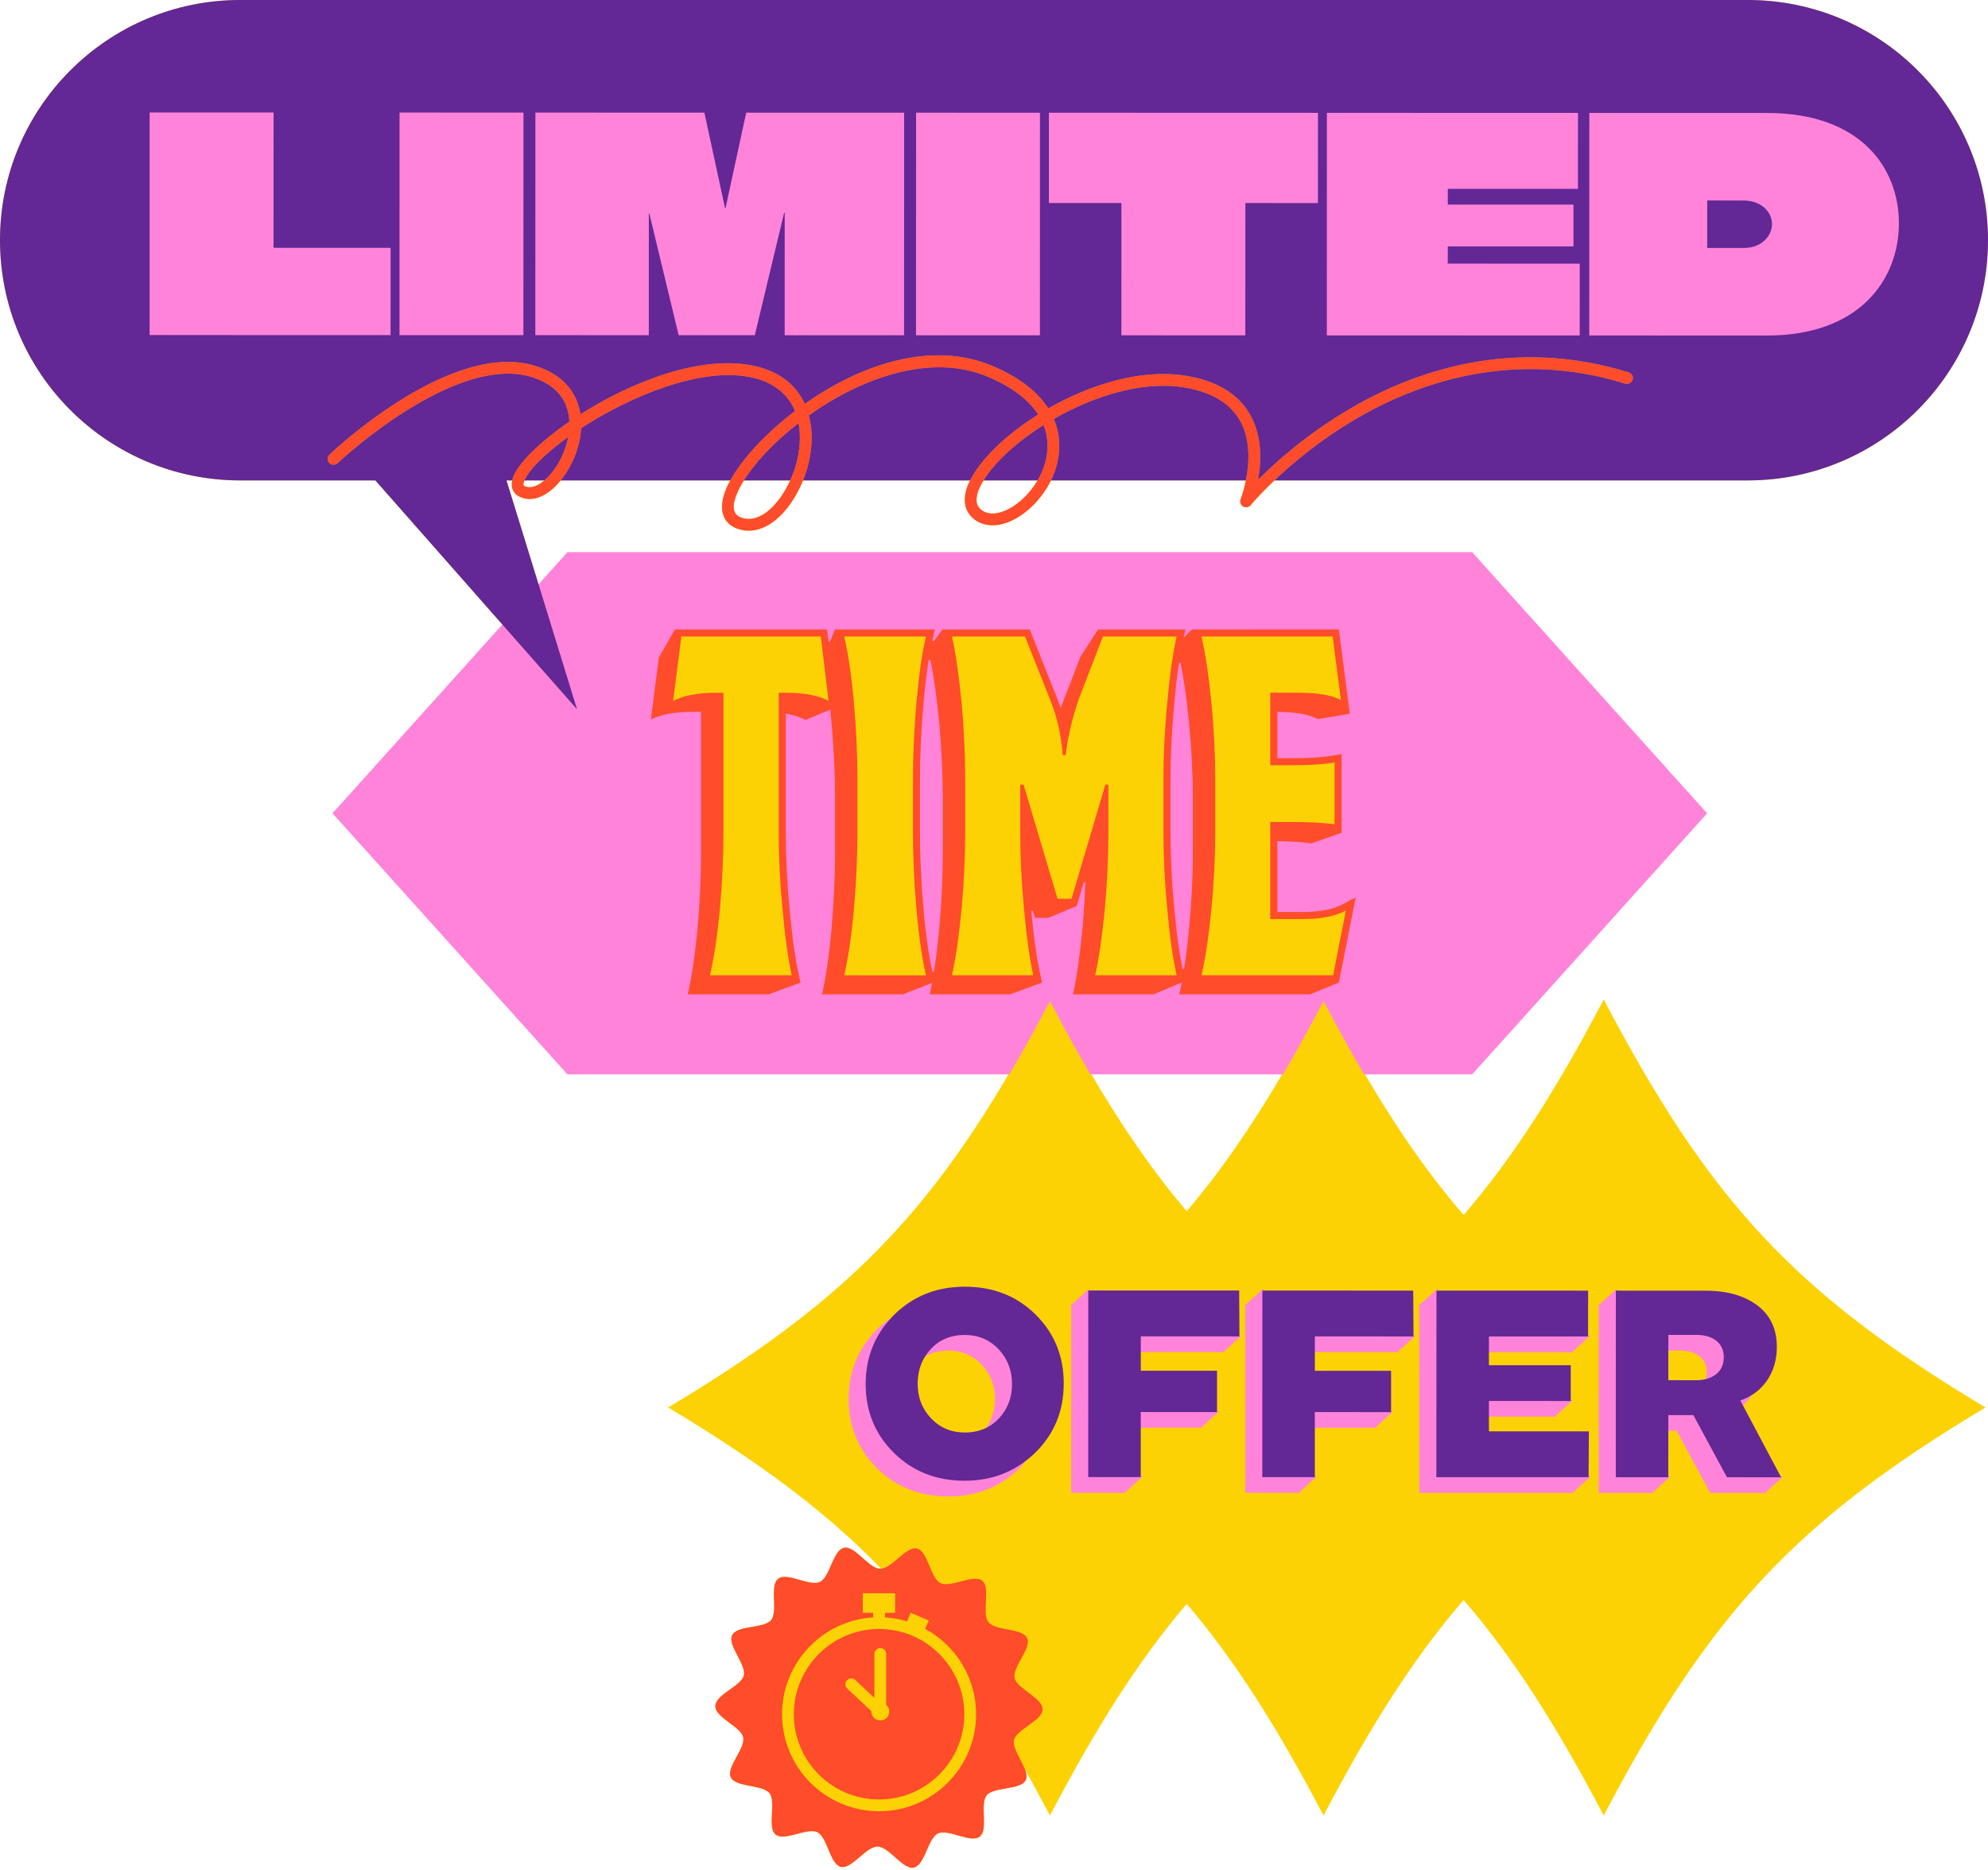 <?xml version="1.0" encoding="UTF-8"?>
<!DOCTYPE svg PUBLIC '-//W3C//DTD SVG 1.0//EN'
          'http://www.w3.org/TR/2001/REC-SVG-20010904/DTD/svg10.dtd'>
<svg height="470.4" preserveAspectRatio="xMidYMid meet" version="1.0" viewBox="0.0 0.0 500.0 470.4" width="500.0" xmlns="http://www.w3.org/2000/svg" xmlns:xlink="http://www.w3.org/1999/xlink" zoomAndPan="magnify"
><g id="change1_1"
  ><path d="M403.35,251.41c-11.84,22.57-22.69,39.67-35.24,54.22c-8.83-10.24-16.83-21.76-24.91-35.56h26.98 l58.92-65.48L370.18,139.1H142.81l-7.29,8.11l-8.13-26.36h1.43c-0.4,1.81,0.26,3.31,1.85,4.09c2.24,1.1,4.91,0.63,7.51-1.3 c0.98-0.74,1.94-1.68,2.84-2.79h42.66c-0.31,0.55-0.59,1.1-0.83,1.63c-3.12,6.97,0.32,9.48,1.95,10.23 c1.13,0.53,2.31,0.79,3.52,0.79c2.25,0,4.57-0.92,6.78-2.72c2.7-2.2,5.18-5.78,6.87-9.93h42.02 c-0.09,0.18-0.19,0.36-0.27,0.54c-2.32,5.07-0.35,7.82,1.03,9.01c2.46,2.1,6.01,2.3,9.74,0.55c3.72-1.75,7.55-5.44,9.84-10.1 h49.02c-0.56,2.79-1.3,4.68-1.32,4.73c-0.27,0.68-0.01,1.45,0.62,1.82s1.43,0.23,1.89-0.33c0.05-0.06,2.15-2.58,5.99-6.22 h119.05c16.68,0,31.79-6.77,42.72-17.7C493.24,92.21,500,77.1,500,60.42C500,27.05,472.95,0,439.58,0H60.42 C43.74,0,28.63,6.76,17.7,17.7C6.76,28.63,0,43.74,0,60.42c0,33.37,27.05,60.43,60.42,60.43h33.99l32.07,36.4l-42.59,47.34 l58.92,65.48h110.94c-22.52,38.43-44.3,59.17-85.71,83.98c22.61,13.56,39.37,25.9,53.59,40.56c-0.07,0.01-0.15,0.03-0.22,0.03 c-2.92-0.03-6.38-5.89-9.11-5.3c-2.82,0.62-3.54,7.4-6.09,8.6c-2.59,1.22-8.26-2.55-10.49-0.8 c-2.25,1.75,0.04,8.17-1.76,10.38c-1.79,2.2-8.54,1.25-9.81,3.82c-1.25,2.53,3.59,7.31,2.93,10.12c-0.65,2.71-7.15,4.79-7.17,7.7 c-0.03,2.92,6.42,5.12,7.01,7.85c0.62,2.82-4.32,7.51-3.12,10.06c1.22,2.59,7.99,1.78,9.74,4.01c1.75,2.24-0.66,8.61,1.55,10.41 c2.19,1.79,7.94-1.86,10.51-0.59c2.52,1.25,3.11,8.04,5.91,8.71c2.72,0.65,6.3-5.14,9.21-5.11c2.91,0.03,6.38,5.88,9.11,5.29 c2.82-0.61,3.53-7.39,6.08-8.59c2.59-1.22,8.27,2.54,10.5,0.8c2.24-1.76-0.05-8.18,1.75-10.39c1.79-2.19,8.55-1.25,9.82-3.82 c0.36-0.73,0.2-1.66-0.18-2.68c2.07,3.71,4.15,7.55,6.27,11.59c11.57-22.07,22.2-38.92,34.4-53.26 c12.21,14.34,22.84,31.19,34.41,53.26c11.84-22.57,22.68-39.68,35.23-54.22c12.55,14.54,23.4,31.65,35.24,54.22 c26.71-50.94,48.37-74.09,96.02-102.65C451.72,325.5,430.06,302.35,403.35,251.41z M246.41,122.63c0.26-0.59,0.59-1.18,0.96-1.78 h13.59c-1.98,3.37-4.87,6.08-7.73,7.42c-1.55,0.73-4.45,1.68-6.55-0.12C245.34,127,245.25,125.15,246.41,122.63z M185.55,123.68 c0.41-0.9,0.92-1.85,1.54-2.83h11.66c-1.44,3.18-3.4,5.91-5.52,7.64c-1.74,1.42-4.39,2.83-7.19,1.54 C184.22,129.18,184.05,127.05,185.55,123.68z M131.8,121.13c0.03-0.09,0.08-0.19,0.12-0.28h4.98c-0.16,0.13-0.33,0.29-0.49,0.41 c-1.18,0.88-2.91,1.77-4.44,1.02C131.73,122.17,131.48,122.04,131.8,121.13z M298.47,304.67c-8.51-10-16.25-21.23-24.09-34.6 h48.19C314.73,283.44,306.99,294.67,298.47,304.67z" fill="#FCD205"
  /></g
  ><g id="change2_1"
  ><path d="M337.57,227.31c-2.37,1.27-5.76,1.91-10.06,1.91h-6.05v-17.43c3.31,0.06,6.11,0.24,8.36,0.56l7.8-2.71 v-20.22l-2.33,0.43c-2.43,0.45-6.07,0.68-10.81,0.68h-3.02v-11.27c2.27,0.04,4.23,0.21,5.89,0.51c1.66,0.3,3.01,0.74,4.07,1.32 l8.29-1.38l-0.5-3.86l-2.08-15.99l-0.22-1.72h-37.2c0,0-0.72,0.71-1.67,1.67l0.38-1.67h-22.37l-4.48,6.97l-4.79,12.4 c-0.26-0.74-0.52-1.46-0.81-2.16l-6.35-15.97l-0.49-1.24h-22.17l-2.29,3.07c0.04-0.22,0.09-0.44,0.14-0.65l0.56-2.42h-25.53 c0,0-0.59,1.47-1.27,3.19l-0.18-1.46l-0.21-1.73h-38.54l-4.01,6.97h-0.09l-2.08,16.22c2.56-1.37,6.18-2.08,11-2.08h1.66v35.18 c0,6.13-0.3,12.55-0.89,19.26c-0.33,3.36-0.7,6.43-1.11,9.21c-0.42,2.78-0.88,5.26-1.39,7.43h20.57l8.27-3.02l-0.52-2.39 c-0.92-4.28-1.69-9.82-2.28-16.46c-0.62-6.43-0.94-12.83-0.94-19.02v-29.69c1.92,0.35,3.51,0.87,4.74,1.58l6.08-2.55 c0.09,0.95,0.19,1.91,0.28,2.91c0.59,6.71,0.89,13.19,0.89,19.37v13.37c0,6.19-0.3,12.6-0.89,19.32c-0.3,3.36-0.66,6.42-1.07,9.18 c-0.4,2.77-0.86,5.23-1.37,7.4h20.57l7.1-2.78c-0.18,0.97-0.37,1.9-0.57,2.78h20.45l8.27-3.02l-0.51-2.39 c-0.9-4.13-1.64-9.45-2.22-15.8l0.58,1.96h3.51l7.3-3.03l0.42-1.41l1.39-4.69c-0.14,3.76-0.38,7.63-0.73,11.62 c-0.66,6.72-1.43,12.3-2.44,16.76h20.5l6.85-2.87c-0.2,1-0.39,1.97-0.6,2.87h33.1l7.45-3.02l0.32-1.59l3.21-16.29l0.8-4.07 L337.57,227.31z M197.4,174.26h-1.54v35.18c0,6.06,0.3,12.48,0.95,19.2c0.59,6.71,1.37,12.3,2.32,16.7h-20.57 c1.01-4.34,1.85-9.93,2.5-16.64c0.59-6.72,0.89-13.14,0.89-19.26v-35.18h-1.66c-4.82,0-8.44,0.71-11,2.08l2.08-16.23h35.07 l1.96,16.23C206.02,174.97,202.34,174.26,197.4,174.26z M212.32,245.34c1.01-4.34,1.84-9.87,2.44-16.58 c0.59-6.72,0.89-13.14,0.89-19.32v-13.37c0-6.18-0.3-12.66-0.89-19.38c-0.6-6.71-1.43-12.24-2.44-16.58h20.57 c-1.01,4.34-1.79,9.81-2.38,16.52c-0.6,6.72-0.89,13.2-0.89,19.44v13.37c0,6.24,0.29,12.66,0.89,19.38 c0.59,6.71,1.37,12.18,2.38,16.52H212.32z M236.92,214.43c0,6.01-0.29,12.43-0.89,19.14c-0.39,4.02-0.83,7.63-1.33,10.84 c-0.92-4.1-1.65-9.26-2.23-15.77c-0.59-6.72-0.88-13-0.88-19.2v-13.37c0-6.15,0.3-12.63,0.88-19.26 c0.36-4.01,0.77-7.5,1.25-10.56c0.04,0.01,0.08,0.02,0.12,0.03c0.89,4.25,1.59,9.44,2.19,15.59c0.6,6.77,0.89,13.19,0.89,19.19 V214.43z M275.44,245.34c1.01-4.46,1.78-10.04,2.44-16.76c0.59-6.72,0.89-13.14,0.89-19.14v-12.06H278l-8.5,28.7h-3.51l-8.56-28.7 h-0.83v12.06c0,6.06,0.3,12.48,0.95,19.2c0.6,6.71,1.37,12.3,2.32,16.7h-20.45c1.01-4.46,1.79-10.04,2.44-16.76 c0.6-6.72,0.89-13.14,0.89-19.14v-13.37c0-6-0.29-12.42-0.89-19.2c-0.65-6.71-1.43-12.3-2.44-16.76h18.37l6.36,15.99 c1.72,4.16,2.73,8.8,3.15,13.85h0.77c0.3-3.57,1.31-8.2,3.15-13.85l6.18-15.99h18.55c-1.02,4.46-1.79,10.05-2.38,16.76 c-0.66,6.78-0.95,13.2-0.95,19.2v13.37c0,6,0.29,12.42,0.95,19.14c0.59,6.72,1.36,12.3,2.38,16.76H275.44z M299.81,214.43 c0,6.07-0.3,12.49-0.96,19.2c-0.36,3.7-0.77,7.05-1.24,10.05c-0.85-4.06-1.53-9.07-2.08-15.28c-0.62-6.43-0.94-12.81-0.94-18.96 v-13.37c0-6.13,0.32-12.53,0.94-19.01c0.34-3.88,0.74-7.27,1.19-10.28c0.85,4.12,1.56,9.14,2.13,15.03 c0.66,6.77,0.96,13.19,0.96,19.25V214.43z M335.29,245.34h-33.1c1.01-4.4,1.84-9.99,2.49-16.7c0.66-6.72,0.96-13.14,0.96-19.2 v-13.37c0-6.06-0.3-12.48-0.96-19.26c-0.65-6.71-1.48-12.3-2.49-16.7h32.98l2.08,15.99c-2.25-1.25-5.88-1.84-10.93-1.84h-6.84v18.24 h5c4.93,0,8.61-0.24,11.17-0.71v15.57c-2.85-0.41-6.6-0.59-11.17-0.59h-5v24.42h8.03c4.69,0,8.32-0.71,10.99-2.14L335.29,245.34z M409.65,93.68c-29.45-9.15-54.37-0.09-70.09,9.13c-10.77,6.31-18.69,13.41-23.15,17.89c0.84-4.57,1.1-10.98-2.03-16.45 c-3.02-5.29-8.57-8.58-16.49-9.78c-11.09-1.68-23.8,2.29-34.23,8.27c-2.37-3.71-6.57-7.48-13.78-10.58 c-15.81-6.81-33.91-0.13-47.48,9.43c-1.79-3.92-5.4-7.92-12.61-9.52c-13.38-2.97-30.94,3.97-43.79,12.14 c-0.01-0.06-0.02-0.13-0.04-0.2c-0.66-4.01-3.12-9.33-11.09-11.9c-21.09-6.81-50.75,21.06-52,22.25c-0.59,0.56-0.61,1.5-0.05,2.09 c0.56,0.59,1.5,0.62,2.09,0.06c0.29-0.28,29.62-27.86,49.05-21.59c5.26,1.7,8.32,4.92,9.09,9.57c0.08,0.52,0.13,1.04,0.16,1.57 c-7.52,5.16-12.96,10.56-14.2,14.1c-0.08,0.23-0.14,0.46-0.19,0.69c-0.4,1.81,0.26,3.31,1.85,4.09c2.24,1.1,4.91,0.63,7.51-1.3 c0.98-0.74,1.94-1.68,2.84-2.79c2.74-3.38,4.89-8.25,5.14-13.14c12.46-8.11,30.32-15.56,42.99-12.75 c5.32,1.18,9.02,4.08,10.8,8.43c-7.56,5.75-13.42,12.26-16.27,17.46c-0.31,0.55-0.59,1.1-0.83,1.63 c-3.12,6.97,0.32,9.48,1.95,10.23c1.13,0.53,2.31,0.79,3.52,0.79c2.25,0,4.57-0.92,6.78-2.72c2.7-2.2,5.18-5.78,6.87-9.93 c1.97-4.89,2.84-10.59,1.59-15.87c-0.04-0.16-0.08-0.32-0.13-0.48c13.07-9.32,30.65-15.92,45.28-9.63 c5.83,2.52,10.01,5.7,12.4,9.4c-8.06,5.05-14.43,11.2-17.12,16.58c-0.09,0.18-0.19,0.36-0.27,0.54 c-2.32,5.07-0.35,7.82,1.03,9.01c2.46,2.1,6.01,2.3,9.74,0.55c3.72-1.75,7.55-5.44,9.84-10.1c1.33-2.73,2.15-5.78,2.09-8.98 c-0.03-1.96-0.39-4.18-1.37-6.49c9.93-5.7,22.05-9.55,32.4-7.98c6.97,1.06,11.81,3.85,14.36,8.31c2.83,4.93,2.38,11.01,1.54,15.14 c-0.56,2.79-1.3,4.68-1.32,4.73c-0.27,0.68-0.01,1.45,0.62,1.82s1.43,0.23,1.89-0.33c0.05-0.06,2.15-2.58,5.99-6.22 c4.57-4.34,11.61-10.28,20.61-15.54c15.19-8.88,39.25-17.62,67.63-8.8c0.78,0.24,1.61-0.2,1.85-0.98 C410.87,94.75,410.43,93.93,409.65,93.68z M136.9,120.85c-0.16,0.13-0.33,0.29-0.49,0.41c-1.18,0.88-2.91,1.77-4.44,1.02 c-0.24-0.11-0.49-0.24-0.17-1.15c0.03-0.09,0.08-0.19,0.12-0.28c1.14-2.77,5.26-6.82,11-10.93 C142.08,114.35,139.62,118.56,136.9,120.85z M198.75,120.85c-1.44,3.18-3.4,5.91-5.52,7.64c-1.74,1.42-4.39,2.83-7.19,1.54 c-1.82-0.85-1.99-2.98-0.49-6.35c0.41-0.9,0.92-1.85,1.54-2.83c2.79-4.5,7.67-9.7,13.75-14.42 C201.75,111.2,200.74,116.46,198.75,120.85z M260.96,120.85c-1.98,3.37-4.87,6.08-7.73,7.42c-1.55,0.73-4.45,1.68-6.55-0.12 c-1.34-1.15-1.43-3-0.27-5.52c0.26-0.59,0.59-1.18,0.96-1.78c2.76-4.55,8.28-9.63,15.11-13.93c0.62,1.59,0.96,3.26,0.98,5 C263.52,115.09,262.52,118.18,260.96,120.85z M221.1,409.77c-11.83,0-21.45,9.62-21.45,21.45c0,11.82,9.62,21.44,21.45,21.44 c11.82,0,21.44-9.62,21.44-21.44C242.54,419.39,232.92,409.77,221.1,409.77z M221.4,432.78c-1.25,0-2.26-1.01-2.26-2.26 c0-0.03,0.01-0.05,0.01-0.08l-6.05-5.68c-0.6-0.56-0.63-1.49-0.07-2.09c0.56-0.59,1.49-0.63,2.09-0.07l4.8,4.51v-11.07 c0-0.81,0.67-1.47,1.48-1.47c0.82,0,1.48,0.66,1.48,1.47v12.79c0.48,0.41,0.78,1.01,0.78,1.69 C223.66,431.77,222.65,432.78,221.4,432.78z M221.1,409.77c-11.83,0-21.45,9.62-21.45,21.45c0,11.82,9.62,21.44,21.45,21.44 c11.82,0,21.44-9.62,21.44-21.44C242.54,419.39,232.92,409.77,221.1,409.77z M221.4,432.78c-1.25,0-2.26-1.01-2.26-2.26 c0-0.03,0.01-0.05,0.01-0.08l-6.05-5.68c-0.6-0.56-0.63-1.49-0.07-2.09c0.56-0.59,1.49-0.63,2.09-0.07l4.8,4.51v-11.07 c0-0.81,0.67-1.47,1.48-1.47c0.82,0,1.48,0.66,1.48,1.47v12.79c0.48,0.41,0.78,1.01,0.78,1.69 C223.66,431.77,222.65,432.78,221.4,432.78z M221.1,409.77c-11.83,0-21.45,9.62-21.45,21.45c0,11.82,9.62,21.44,21.45,21.44 c11.82,0,21.44-9.62,21.44-21.44C242.54,419.39,232.92,409.77,221.1,409.77z M221.4,432.78c-1.25,0-2.26-1.01-2.26-2.26 c0-0.03,0.01-0.05,0.01-0.08l-6.05-5.68c-0.6-0.56-0.63-1.49-0.07-2.09c0.56-0.59,1.49-0.63,2.09-0.07l4.8,4.51v-11.07 c0-0.81,0.67-1.47,1.48-1.47c0.82,0,1.48,0.66,1.48,1.47v12.79c0.48,0.41,0.78,1.01,0.78,1.69 C223.66,431.77,222.65,432.78,221.4,432.78z M221.1,409.77c-11.83,0-21.45,9.62-21.45,21.45c0,11.82,9.62,21.44,21.45,21.44 c11.82,0,21.44-9.62,21.44-21.44C242.54,419.39,232.92,409.77,221.1,409.77z M221.4,432.78c-1.25,0-2.26-1.01-2.26-2.26 c0-0.03,0.01-0.05,0.01-0.08l-6.05-5.68c-0.6-0.56-0.63-1.49-0.07-2.09c0.56-0.59,1.49-0.63,2.09-0.07l4.8,4.51v-11.07 c0-0.81,0.67-1.47,1.48-1.47c0.82,0,1.48,0.66,1.48,1.47v12.79c0.48,0.41,0.78,1.01,0.78,1.69 C223.66,431.77,222.65,432.78,221.4,432.78z M221.1,409.77c-11.83,0-21.45,9.62-21.45,21.45c0,11.82,9.62,21.44,21.45,21.44 c11.82,0,21.44-9.62,21.44-21.44C242.54,419.39,232.92,409.77,221.1,409.77z M221.4,432.78c-1.25,0-2.26-1.01-2.26-2.26 c0-0.03,0.01-0.05,0.01-0.08l-6.05-5.68c-0.6-0.56-0.63-1.49-0.07-2.09c0.56-0.59,1.49-0.63,2.09-0.07l4.8,4.51v-11.07 c0-0.81,0.67-1.47,1.48-1.47c0.82,0,1.48,0.66,1.48,1.47v12.79c0.48,0.41,0.78,1.01,0.78,1.69 C223.66,431.77,222.65,432.78,221.4,432.78z M262.22,429.97c0.03-2.91-6.43-5.12-7.02-7.85c-0.61-2.82,4.33-7.5,3.13-10.05 c-1.22-2.59-7.99-1.78-9.74-4.01c-1.76-2.25,0.66-8.62-1.55-10.42c-2.2-1.79-7.94,1.86-10.51,0.59c-2.53-1.24-3.11-8.04-5.92-8.71 c-2.64-0.63-6.11,4.83-8.98,5.09c-0.07,0.01-0.15,0.03-0.22,0.03c-2.92-0.03-6.38-5.89-9.11-5.3c-2.82,0.62-3.54,7.4-6.09,8.6 c-2.59,1.22-8.26-2.55-10.49-0.8c-2.25,1.75,0.04,8.17-1.76,10.38c-1.79,2.2-8.54,1.25-9.81,3.82 c-1.25,2.53,3.59,7.31,2.93,10.12c-0.65,2.71-7.15,4.79-7.17,7.7c-0.03,2.92,6.42,5.12,7.01,7.85c0.62,2.82-4.32,7.51-3.12,10.06 c1.22,2.59,7.99,1.78,9.74,4.01c1.75,2.24-0.66,8.61,1.55,10.41c2.19,1.79,7.94-1.86,10.51-0.59c2.52,1.25,3.11,8.04,5.91,8.71 c2.72,0.65,6.3-5.14,9.21-5.11c2.91,0.03,6.38,5.88,9.11,5.29c2.82-0.61,3.53-7.39,6.08-8.59c2.59-1.22,8.27,2.54,10.5,0.8 c2.24-1.76-0.05-8.18,1.75-10.39c1.79-2.19,8.55-1.25,9.82-3.82c0.36-0.73,0.2-1.66-0.18-2.68c-0.94-2.47-3.22-5.44-2.75-7.43 C255.7,434.96,262.19,432.88,262.22,429.97z M221.1,455.62c-13.46,0-24.41-10.95-24.41-24.4c0-12.96,10.16-23.59,22.93-24.36v-1.15 h-2.63v-4.93h8.14v4.93h-2.55v1.15c1.92,0.12,3.78,0.45,5.55,0.99l0.93-2.16l4.53,1.96l-0.9,2.09c7.62,4.14,12.81,12.21,12.81,21.48 C245.5,444.67,234.55,455.62,221.1,455.62z M221.1,409.77c-11.83,0-21.45,9.62-21.45,21.45c0,11.82,9.62,21.44,21.45,21.44 c11.82,0,21.44-9.62,21.44-21.44C242.54,419.39,232.92,409.77,221.1,409.77z M221.4,432.78c-1.25,0-2.26-1.01-2.26-2.26 c0-0.03,0.01-0.05,0.01-0.08l-6.05-5.68c-0.6-0.56-0.63-1.49-0.07-2.09c0.56-0.59,1.49-0.63,2.09-0.07l4.8,4.51v-11.07 c0-0.81,0.67-1.47,1.48-1.47c0.82,0,1.48,0.66,1.48,1.47v12.79c0.48,0.41,0.78,1.01,0.78,1.69 C223.66,431.77,222.65,432.78,221.4,432.78z M221.1,409.77c-11.83,0-21.45,9.62-21.45,21.45c0,11.82,9.62,21.44,21.45,21.44 c11.82,0,21.44-9.62,21.44-21.44C242.54,419.39,232.92,409.77,221.1,409.77z M221.4,432.78c-1.25,0-2.26-1.01-2.26-2.26 c0-0.03,0.01-0.05,0.01-0.08l-6.05-5.68c-0.6-0.56-0.63-1.49-0.07-2.09c0.56-0.59,1.49-0.63,2.09-0.07l4.8,4.51v-11.07 c0-0.81,0.67-1.47,1.48-1.47c0.82,0,1.48,0.66,1.48,1.47v12.79c0.48,0.41,0.78,1.01,0.78,1.69 C223.66,431.77,222.65,432.78,221.4,432.78z M221.1,409.77c-11.83,0-21.45,9.62-21.45,21.45c0,11.82,9.62,21.44,21.45,21.44 c11.82,0,21.44-9.62,21.44-21.44C242.54,419.39,232.92,409.77,221.1,409.77z M221.4,432.78c-1.25,0-2.26-1.01-2.26-2.26 c0-0.03,0.01-0.05,0.01-0.08l-6.05-5.68c-0.6-0.56-0.63-1.49-0.07-2.09c0.56-0.59,1.49-0.63,2.09-0.07l4.8,4.51v-11.07 c0-0.81,0.67-1.47,1.48-1.47c0.82,0,1.48,0.66,1.48,1.47v12.79c0.48,0.41,0.78,1.01,0.78,1.69 C223.66,431.77,222.65,432.78,221.4,432.78z M221.1,409.77c-11.83,0-21.45,9.62-21.45,21.45c0,11.82,9.62,21.44,21.45,21.44 c11.82,0,21.44-9.62,21.44-21.44C242.54,419.39,232.92,409.77,221.1,409.77z M221.4,432.78c-1.25,0-2.26-1.01-2.26-2.26 c0-0.03,0.01-0.05,0.01-0.08l-6.05-5.68c-0.6-0.56-0.63-1.49-0.07-2.09c0.56-0.59,1.49-0.63,2.09-0.07l4.8,4.51v-11.07 c0-0.81,0.67-1.47,1.48-1.47c0.82,0,1.48,0.66,1.48,1.47v12.79c0.48,0.41,0.78,1.01,0.78,1.69 C223.66,431.77,222.65,432.78,221.4,432.78z" fill="#FF4C2A"
  /></g
  ><g id="change3_1"
  ><path d="M238.49,376.431c-7.127,0-13.15-2.378-17.901-7.068s-7.16-10.572-7.16-17.482 c0-6.906,2.436-12.818,7.24-17.572c0.816-0.807,1.747-1.585,2.843-2.38l0.268,0.294 c-3.879,4.423-5.851,9.778-5.86,15.918c0,6.796,2.372,12.578,7.05,17.188c4.673,4.614,10.602,6.953,17.62,6.953 c5.665,0,10.638-1.559,14.832-4.632l0.27,0.292c-0.393,0.454-0.787,0.897-1.22,1.331 C251.671,374.022,245.621,376.431,238.49,376.431z M415.359,375.54h-13.27l0.01-46.988l-0.181-0.065l0.181-0.165 v-0.195l0.153,0.055l4.348-3.976l-0.011,47.193h13.515l-4.371,3.998l0.051,0.143h-0.206l-0.165,0.15L415.359,375.54z M395.326,375.54l-38.356-0.01l0.01-47.006l-0.17-0.068l0.17-0.154v-0.208l0.158,0.064l4.343-3.96l-0.021,47.183 l38.605,0.01l-4.368,3.996l0.075,0.154h-0.243l-0.14,0.127L395.326,375.54z M326.466,375.521l-13.286-0.011 l0.021-47.001l-0.158-0.072l0.158-0.144v-0.223l0.163,0.074l4.338-3.958l-0.011,6.055l-0.01,41.13h13.524 l-4.369,3.996l0.076,0.154h-0.245l-0.139,0.127L326.466,375.521z M282.679,375.5h-13.279l0.021-46.961l-0.235-0.041 l0.235-0.216v-0.149l0.138,0.023l4.353-3.991l-0.01,47.194h13.525l-4.375,3.991l0.065,0.149h-0.23l-0.147,0.135 L282.679,375.5z M443.789,375.55h-13.658l-8.45-15.63h-2.281v-4.14h6.62l8.44,15.619l4.851,0.011h9.166 l-4.31,3.932l0.253,0.208h-0.481l-0.07,0.065L443.789,375.55z M301.897,359.15H286.71V355h11.68l8.216,0.011 l-4.338,3.957l0.153,0.183h-0.353l-0.096,0.088L301.897,359.15z M345.685,359.16h-15.195v-4.15l11.6,0.01 h8.296l-4.328,3.948l0.19,0.192h-0.4l-0.085,0.077L345.685,359.16z M248.185,358.918 c1.364-2.017,2.056-4.382,2.056-7.028c0-3.364-1.122-6.262-3.336-8.613c-2.204-2.34-5.028-3.526-8.395-3.526 c-2.056,0-3.912,0.435-5.515,1.296l-0.261-0.287c0.4-0.6,0.807-1.113,1.242-1.567 c2.235-2.376,5.137-3.582,8.624-3.582c3.478,0,6.404,1.23,8.696,3.653c2.279,2.421,3.435,5.411,3.435,8.888 c0,3.47-1.136,6.436-3.375,8.816c-0.867,0.918-1.847,1.672-2.911,2.24L248.185,358.918z M390.813,356.36h-16.533 V352.21l21.295,0.01l-4.386,4.002l0.043,0.139h-0.195l-0.174,0.158L390.813,356.36z M437.412,352.187l0.224-0.076 c0.851-0.289,1.663-0.66,2.484-1.133l0.263,0.288c-0.594,0.839-1.26,1.594-1.98,2.243l-0.19,0.171 L437.412,352.187z M429.037,346.809c0.142-0.526,0.213-1.074,0.213-1.629c0-1.723-0.604-3.069-1.793-4.003 c-1.217-0.953-2.845-1.437-4.837-1.437h-3.221l0.012-4.141h7.299c2.093,0,3.803,0.509,5.083,1.513 c1.299,1.028,1.957,2.481,1.957,4.317c0,1.843-0.668,3.318-1.984,4.386c-0.705,0.562-1.54,0.979-2.482,1.237 l-0.336,0.093L429.037,346.809z M307.488,340.11l-20.769-0.01V335.96h19.731l5.794,0.011l-4.383,3.998l0.05,0.142 h-0.205l-0.165,0.151L307.488,340.11z M395.219,340.141l-20.939-0.011v-4.15l25.653,0.011l-4.347,3.986 l0.102,0.164h-0.28l-0.121,0.11L395.219,340.141z M351.312,340.12H330.5v-4.15l25.525,0.01l-4.344,3.964 l0.138,0.177h-0.332l-0.102,0.094L351.312,340.12z M343.086,270.271l-0.059-0.099 c-3.334-5.677-6.655-11.677-10.148-18.331c-3.543,6.75-6.86,12.75-10.137,18.331l-0.059,0.099h-48.419l-0.059-0.099 c-3.276-5.581-6.595-11.581-10.137-18.332c-3.593,6.826-6.914,12.826-10.148,18.332l-0.059,0.099H142.721 l-59.1-65.681l42.86-47.641l18.184,20.64l-9.37-30.429l7.425-8.261h227.548l59.101,65.69l-59.101,65.681 H343.086z M329.46,250.13l7.275-2.965l0.299-1.484l3.929-19.947l-3.299,1.753 c-2.394,1.282-5.81,1.933-10.154,1.933h-6.25v-17.834l0.204,0.003c3.418,0.062,6.16,0.246,8.385,0.562l7.571-2.653 v-19.838l-2.094,0.387c-2.45,0.454-6.1,0.684-10.846,0.684h-3.221v-11.674l0.204,0.003 c2.268,0.04,4.26,0.213,5.921,0.514c1.634,0.295,3.002,0.735,4.07,1.308l8.032-1.337l-2.556-19.659l-0.197-1.545 H299.792c-0.19,0.187-0.819,0.812-1.609,1.61l-0.493,0.498l0.479-2.108h-22.01l-4.421,6.877l-4.967,12.869 l-0.18-0.511c-0.26-0.736-0.519-1.453-0.807-2.149l-6.791-17.086h-21.934l-2.231,2.989l-0.357-0.155 c0.041-0.224,0.091-0.447,0.143-0.661l0.503-2.173h-25.144c-0.156,0.39-0.657,1.641-1.219,3.063l-0.384-0.049 l-0.369-3.014h-38.247l-4.01,6.97h-0.03l-2.009,15.668c2.613-1.297,6.137-1.928,10.753-1.928h1.86v35.38 c0,6.067-0.3,12.553-0.891,19.277c-0.33,3.357-0.704,6.458-1.111,9.222c-0.41,2.715-0.859,5.136-1.336,7.2 h20.318l8.038-2.948l-0.483-2.219c-0.927-4.312-1.695-9.858-2.284-16.485c-0.624-6.472-0.941-12.877-0.941-19.038 v-29.93l0.236,0.043c1.919,0.35,3.505,0.873,4.718,1.554l6.24-2.617l0.133,1.373 c0.059,0.592,0.118,1.193,0.173,1.809c0.591,6.722,0.891,13.245,0.891,19.388v13.37 c0,6.186-0.291,12.511-0.891,19.337c-0.294,3.296-0.655,6.388-1.072,9.191c-0.377,2.607-0.819,5.019-1.315,7.171 h20.318l7.363-2.897l-0.066,0.353c-0.164,0.884-0.336,1.734-0.517,2.544H254.04l8.038-2.948l-0.474-2.22 c-0.89-4.082-1.638-9.406-2.224-15.824l0.391-0.075l0.538,1.816h3.36l7.135-2.978l1.784-6.008l0.392,0.064 c-0.144,3.825-0.39,7.737-0.731,11.63c-0.696,7.085-1.456,12.353-2.389,16.543h20.25l7.119-3l-0.144,0.725 c-0.157,0.787-0.31,1.552-0.474,2.275H329.46z M234.505,244.454c-0.923-4.115-1.654-9.282-2.234-15.796 c-0.593-6.752-0.881-13.038-0.881-19.218v-13.37c0-6.107,0.296-12.593,0.881-19.277 c0.367-4.079,0.776-7.538,1.252-10.573l0.034-0.215l0.44,0.11l0.04,0.126c0.845,4.033,1.562,9.14,2.194,15.611 c0.591,6.673,0.891,13.135,0.891,19.209v13.37c0,6.1-0.3,12.546-0.891,19.157 c-0.399,4.114-0.835,7.664-1.331,10.854L234.505,244.454z M297.415,243.721c-0.85-4.053-1.531-9.059-2.084-15.303 c-0.624-6.476-0.941-12.861-0.941-18.977v-13.37c0-6.099,0.317-12.502,0.941-19.029 c0.331-3.783,0.721-7.149,1.19-10.29l0.395-0.011c0.846,4.099,1.563,9.163,2.133,15.051 c0.638,6.538,0.961,13.021,0.961,19.269v13.37c0,6.272-0.323,12.739-0.961,19.219 c-0.363,3.734-0.78,7.12-1.241,10.062L297.415,243.721z M399.51,84.59l0.021-56.38l44.95,0.01 c10.858,0.005,19.69,3.028,25.54,8.742c5.016,4.899,7.774,11.731,7.769,19.238c0,7.577-2.811,14.514-7.913,19.533 c-5.898,5.801-14.674,8.867-25.378,8.867C444.497,84.6,399.51,84.59,399.51,84.59z M438.62,62.18 c4.294,0,6.859-2.934,6.859-5.769c0-2.868-2.407-5.77-7.01-5.77l-8.889-0.01l-0.001,11.549H438.62z M333.51,84.57l0.01-56.38l63.56,0.01L397.07,47.71l-32.74-0.01v3.56l31.61,0.01v10.92l-31.609-0.01 l-0.011,3.93l33.2,0.01l-0.011,18.471L333.51,84.57z M281.84,84.55l0.01-33.34l-18.24,0.05V28.16 l68.071,0.02l-0.011,23.101L313.37,51.27l0.04,33.29L281.84,84.55z M230.18,84.54l0.021-56.39l31.56,0.01 L261.75,84.55L230.18,84.54z M197.15,84.53l0.01-29.915L189.998,84.52h-19.465l-0.037-0.153 c-1.304-5.338-2.586-10.698-3.868-16.058c-1.075-4.495-2.15-8.988-3.238-13.468L163.38,84.52l-28.94-0.01 l0.021-56.39l42.861,0.021l5.096,23.572l5.102-23.573l40.081,0.01l-0.02,56.39L197.15,84.53z M100.28,84.499 l0.011-56.39l31.57,0.01l-0.021,56.391L100.28,84.499z M37.43,84.48l0.01-56.39l31.57,0.01L69,62.19 l29.44-0.04L98.43,84.5L37.43,84.48z" fill="#FF84D9"
  /></g
  ><g id="change4_1"
  ><path d="M248.71,94.87c-14.63-6.29-32.21,0.31-45.28,9.63c0.05,0.16,0.09,0.32,0.13,0.48 c1.25,5.28,0.38,10.98-1.59,15.87h42.02c2.69-5.38,9.06-11.53,17.12-16.58C258.72,100.57,254.54,97.39,248.71,94.87z M189.15,94.96 c-12.67-2.81-30.53,4.64-42.99,12.75c-0.25,4.89-2.4,9.76-5.14,13.14h42.66c2.85-5.2,8.71-11.71,16.27-17.46 C198.17,99.04,194.47,96.14,189.15,94.96z M438.47,50.44l-9.01-0.01c-0.08,0-0.08,0-0.08,0.15v11.65c0,0.15,0,0.15,0.07,0.15h9.17 c4.43,0,7.06-3.06,7.06-5.97C445.68,53.35,443.05,50.44,438.47,50.44z M438.47,50.44l-9.01-0.01c-0.08,0-0.08,0-0.08,0.15v11.65 c0,0.15,0,0.15,0.07,0.15h9.17c4.43,0,7.06-3.06,7.06-5.97C445.68,53.35,443.05,50.44,438.47,50.44z M438.47,50.44l-9.01-0.01 c-0.08,0-0.08,0-0.08,0.15v11.65c0,0.15,0,0.15,0.07,0.15h9.17c4.43,0,7.06-3.06,7.06-5.97C445.68,53.35,443.05,50.44,438.47,50.44z M438.47,50.44l-9.01-0.01c-0.08,0-0.08,0-0.08,0.15v11.65c0,0.15,0,0.15,0.07,0.15h9.17c4.43,0,7.06-3.06,7.06-5.97 C445.68,53.35,443.05,50.44,438.47,50.44z M439.58,0H60.42C43.74,0,28.63,6.76,17.7,17.7C6.76,28.63,0,43.74,0,60.42 c0,33.37,27.05,60.43,60.42,60.43h33.99l32.07,36.4l18.65,21.17l-9.61-31.21l-8.13-26.36h1.43c0.05-0.23,0.11-0.46,0.19-0.69 c1.24-3.54,6.68-8.94,14.2-14.1c-0.03-0.53-0.08-1.05-0.16-1.57c-0.77-4.65-3.83-7.87-9.09-9.57 c-19.43-6.27-48.76,21.31-49.05,21.59c-0.59,0.56-1.53,0.53-2.09-0.06c-0.56-0.59-0.54-1.53,0.05-2.09 c1.25-1.19,30.91-29.06,52-22.25c7.97,2.57,10.43,7.89,11.09,11.9c0.02,0.07,0.03,0.14,0.04,0.2c12.85-8.17,30.41-15.11,43.79-12.14 c7.21,1.6,10.82,5.6,12.61,9.52C215.97,92.03,234.07,85.35,249.88,92.16c7.21,3.1,11.41,6.87,13.78,10.58 c10.43-5.98,23.14-9.95,34.23-8.27c7.92,1.2,13.47,4.49,16.49,9.78c3.13,5.47,2.87,11.88,2.03,16.45 c4.46-4.48,12.38-11.58,23.15-17.89c15.72-9.22,40.64-18.28,70.09-9.13c0.78,0.25,1.22,1.07,0.97,1.85 c-0.24,0.78-1.07,1.22-1.85,0.98c-28.38-8.82-52.44-0.08-67.63,8.8c-9,5.26-16.04,11.2-20.61,15.54h119.05 c16.68,0,31.79-6.77,42.72-17.7C493.24,92.21,500,77.1,500,60.42C500,27.05,472.95,0,439.58,0z M98.23,84.3l-60.6-0.02L37.64,28.29 l31.17,0.01L68.8,62.19c0,0.08,0.07,0.15,0.15,0.15L98.24,62.35L98.23,84.3z M131.64,84.31l-31.16-0.01l0.01-55.99l31.17,0.01 L131.64,84.31z M227.38,84.34l-30.03-0.01l0.01-30.76c0-0.07-0.15-0.07-0.15,0l-7.37,30.75h-19.15 c-2.48-10.15-4.88-20.38-7.35-30.53c0-0.08-0.15-0.08-0.15,0l-0.01,30.53l-28.54-0.01l0.02-55.99l42.5,0.02L182.34,52.3 c0,0.15,0.15,0.15,0.15,0l5.19-23.96L227.4,28.35L227.38,84.34z M261.55,84.35L230.38,84.34L230.4,28.35l31.16,0.01L261.55,84.35z M331.47,51.08l-18.1-0.01c-0.07,0-0.15,0.08-0.15,0.15L313.21,84.36l-31.17-0.01l0.01-33.14c0-0.07-0.07-0.15-0.14-0.15h-18.1 v-22.7l67.67,0.02L331.47,51.08z M397.31,84.39l-63.6-0.02l0.01-55.98l63.16,0.01l-0.01,19.11l-32.66-0.01h-0.08v3.81 c0,0.15,0,0.15,0.07,0.15l31.54,0.01v10.52l-31.54-0.01c-0.07,0-0.07,0-0.07,0.15l-0.01,4.18h0.08l33.12,0.01L397.31,84.39z M444.47,84.4L399.71,84.39l0.02-55.98l44.75,0.01c23.58,0.01,33.12,13.89,33.11,27.78C477.59,70.31,467.67,84.41,444.47,84.4z M438.47,50.44l-9.01-0.01c-0.08,0-0.08,0-0.08,0.15v11.65c0,0.15,0,0.15,0.07,0.15h9.17c4.43,0,7.06-3.06,7.06-5.97 C445.68,53.35,443.05,50.44,438.47,50.44z M438.47,50.44l-9.01-0.01c-0.08,0-0.08,0-0.08,0.15v11.65c0,0.15,0,0.15,0.07,0.15h9.17 c4.43,0,7.06-3.06,7.06-5.97C445.68,53.35,443.05,50.44,438.47,50.44z M438.47,50.44l-9.01-0.01c-0.08,0-0.08,0-0.08,0.15v11.65 c0,0.15,0,0.15,0.07,0.15h9.17c4.43,0,7.06-3.06,7.06-5.97C445.68,53.35,443.05,50.44,438.47,50.44z M438.47,50.44l-9.01-0.01 c-0.08,0-0.08,0-0.08,0.15v11.65c0,0.15,0,0.15,0.07,0.15h9.17c4.43,0,7.06-3.06,7.06-5.97C445.68,53.35,443.05,50.44,438.47,50.44z M438.47,50.44l-9.01-0.01c-0.08,0-0.08,0-0.08,0.15v11.65c0,0.15,0,0.15,0.07,0.15h9.17c4.43,0,7.06-3.06,7.06-5.97 C445.68,53.35,443.05,50.44,438.47,50.44z M262.48,106.92c-6.83,4.3-12.35,9.38-15.11,13.93h13.59c1.56-2.67,2.56-5.76,2.5-8.93 C263.44,110.18,263.1,108.51,262.48,106.92z M311.81,105.71c-2.55-4.46-7.39-7.25-14.36-8.31c-10.35-1.57-22.47,2.28-32.4,7.98 c0.98,2.31,1.34,4.53,1.37,6.49c0.06,3.2-0.76,6.25-2.09,8.98h49.02C314.19,116.72,314.64,110.64,311.81,105.71z M200.84,106.43 c-6.08,4.72-10.96,9.92-13.75,14.42h11.66C200.74,116.46,201.75,111.2,200.84,106.43z M131.92,120.85h4.98 c2.72-2.29,5.18-6.5,6.02-10.93C137.18,114.03,133.06,118.08,131.92,120.85z M260.47,330.69c-4.71-4.68-10.65-7.01-17.8-7.02 c-7.06,0-12.98,2.35-17.77,7.04c-0.45,0.45-0.86,0.91-1.27,1.38c-3.92,4.47-5.9,9.81-5.91,16.05c0,6.88,2.37,12.66,7.11,17.33 c4.73,4.67,10.65,7.01,17.76,7.01c5.75,0.01,10.72-1.57,14.95-4.67c1-0.73,1.97-1.52,2.89-2.43c4.74-4.69,7.11-10.48,7.11-17.36 S265.19,335.36,260.47,330.69z M251.21,356.83c-0.86,0.91-1.81,1.64-2.86,2.2c-1.66,0.87-3.55,1.32-5.69,1.32 c-3.4,0-6.22-1.19-8.48-3.56s-3.38-5.27-3.38-8.71c0-2.77,0.71-5.17,2.1-7.21c0.36-0.54,0.76-1.06,1.22-1.54 c2.21-2.35,5.04-3.52,8.48-3.52s6.29,1.2,8.55,3.59c2.25,2.39,3.38,5.31,3.38,8.75S253.42,354.48,251.21,356.83z M286.92,336.16 h19.39l5.42,0.01l-0.07-11.54l-37.95-0.01v4.45l-0.01,42.49h13.21V355.2h11.91l7.27,0.01v-10.4h-19.17V336.16z M330.7,336.17 l17.8,0.01h7.01l-0.07-11.53l-37.94-0.01l-0.01,5.6l-0.01,41.33h13.21v-16.36l11.4,0.01h7.78v-10.39l-19.17-0.01V336.17z M374.48,360.05v-7.64l15.3,0.01h5.28v-8.99h-20.58v-7.25l18.54,0.01h6.4l0.01-11.53l-38.15-0.01v5.39l-0.02,41.54l32.34,0.01 h5.95l0.07-11.53L374.48,360.05z M438.27,353.36l-0.57-1.06c0.91-0.31,1.74-0.7,2.52-1.15c1.69-0.98,3.11-2.28,4.22-3.91 c1.63-2.39,2.45-5.2,2.45-8.42c0-4.51-1.64-8-4.92-10.46c-3.29-2.46-7.66-3.69-13.11-3.69l-22.46-0.01v5.2l-0.01,41.74h13.2 l0.01-11.88v-3.74h6.3l8.44,15.62l4.97,0.01h8.65L438.27,353.36z M431.64,345.66c-0.69,0.55-1.5,0.95-2.41,1.2 c-0.77,0.22-1.6,0.34-2.52,0.34l-7.11-0.01v-7.65l0.01-3.74h7.1c2.06,0,3.71,0.49,4.96,1.47c1.25,0.99,1.88,2.38,1.88,4.16 C433.55,343.22,432.91,344.63,431.64,345.66z" fill="#632796"
  /></g
></svg
>
